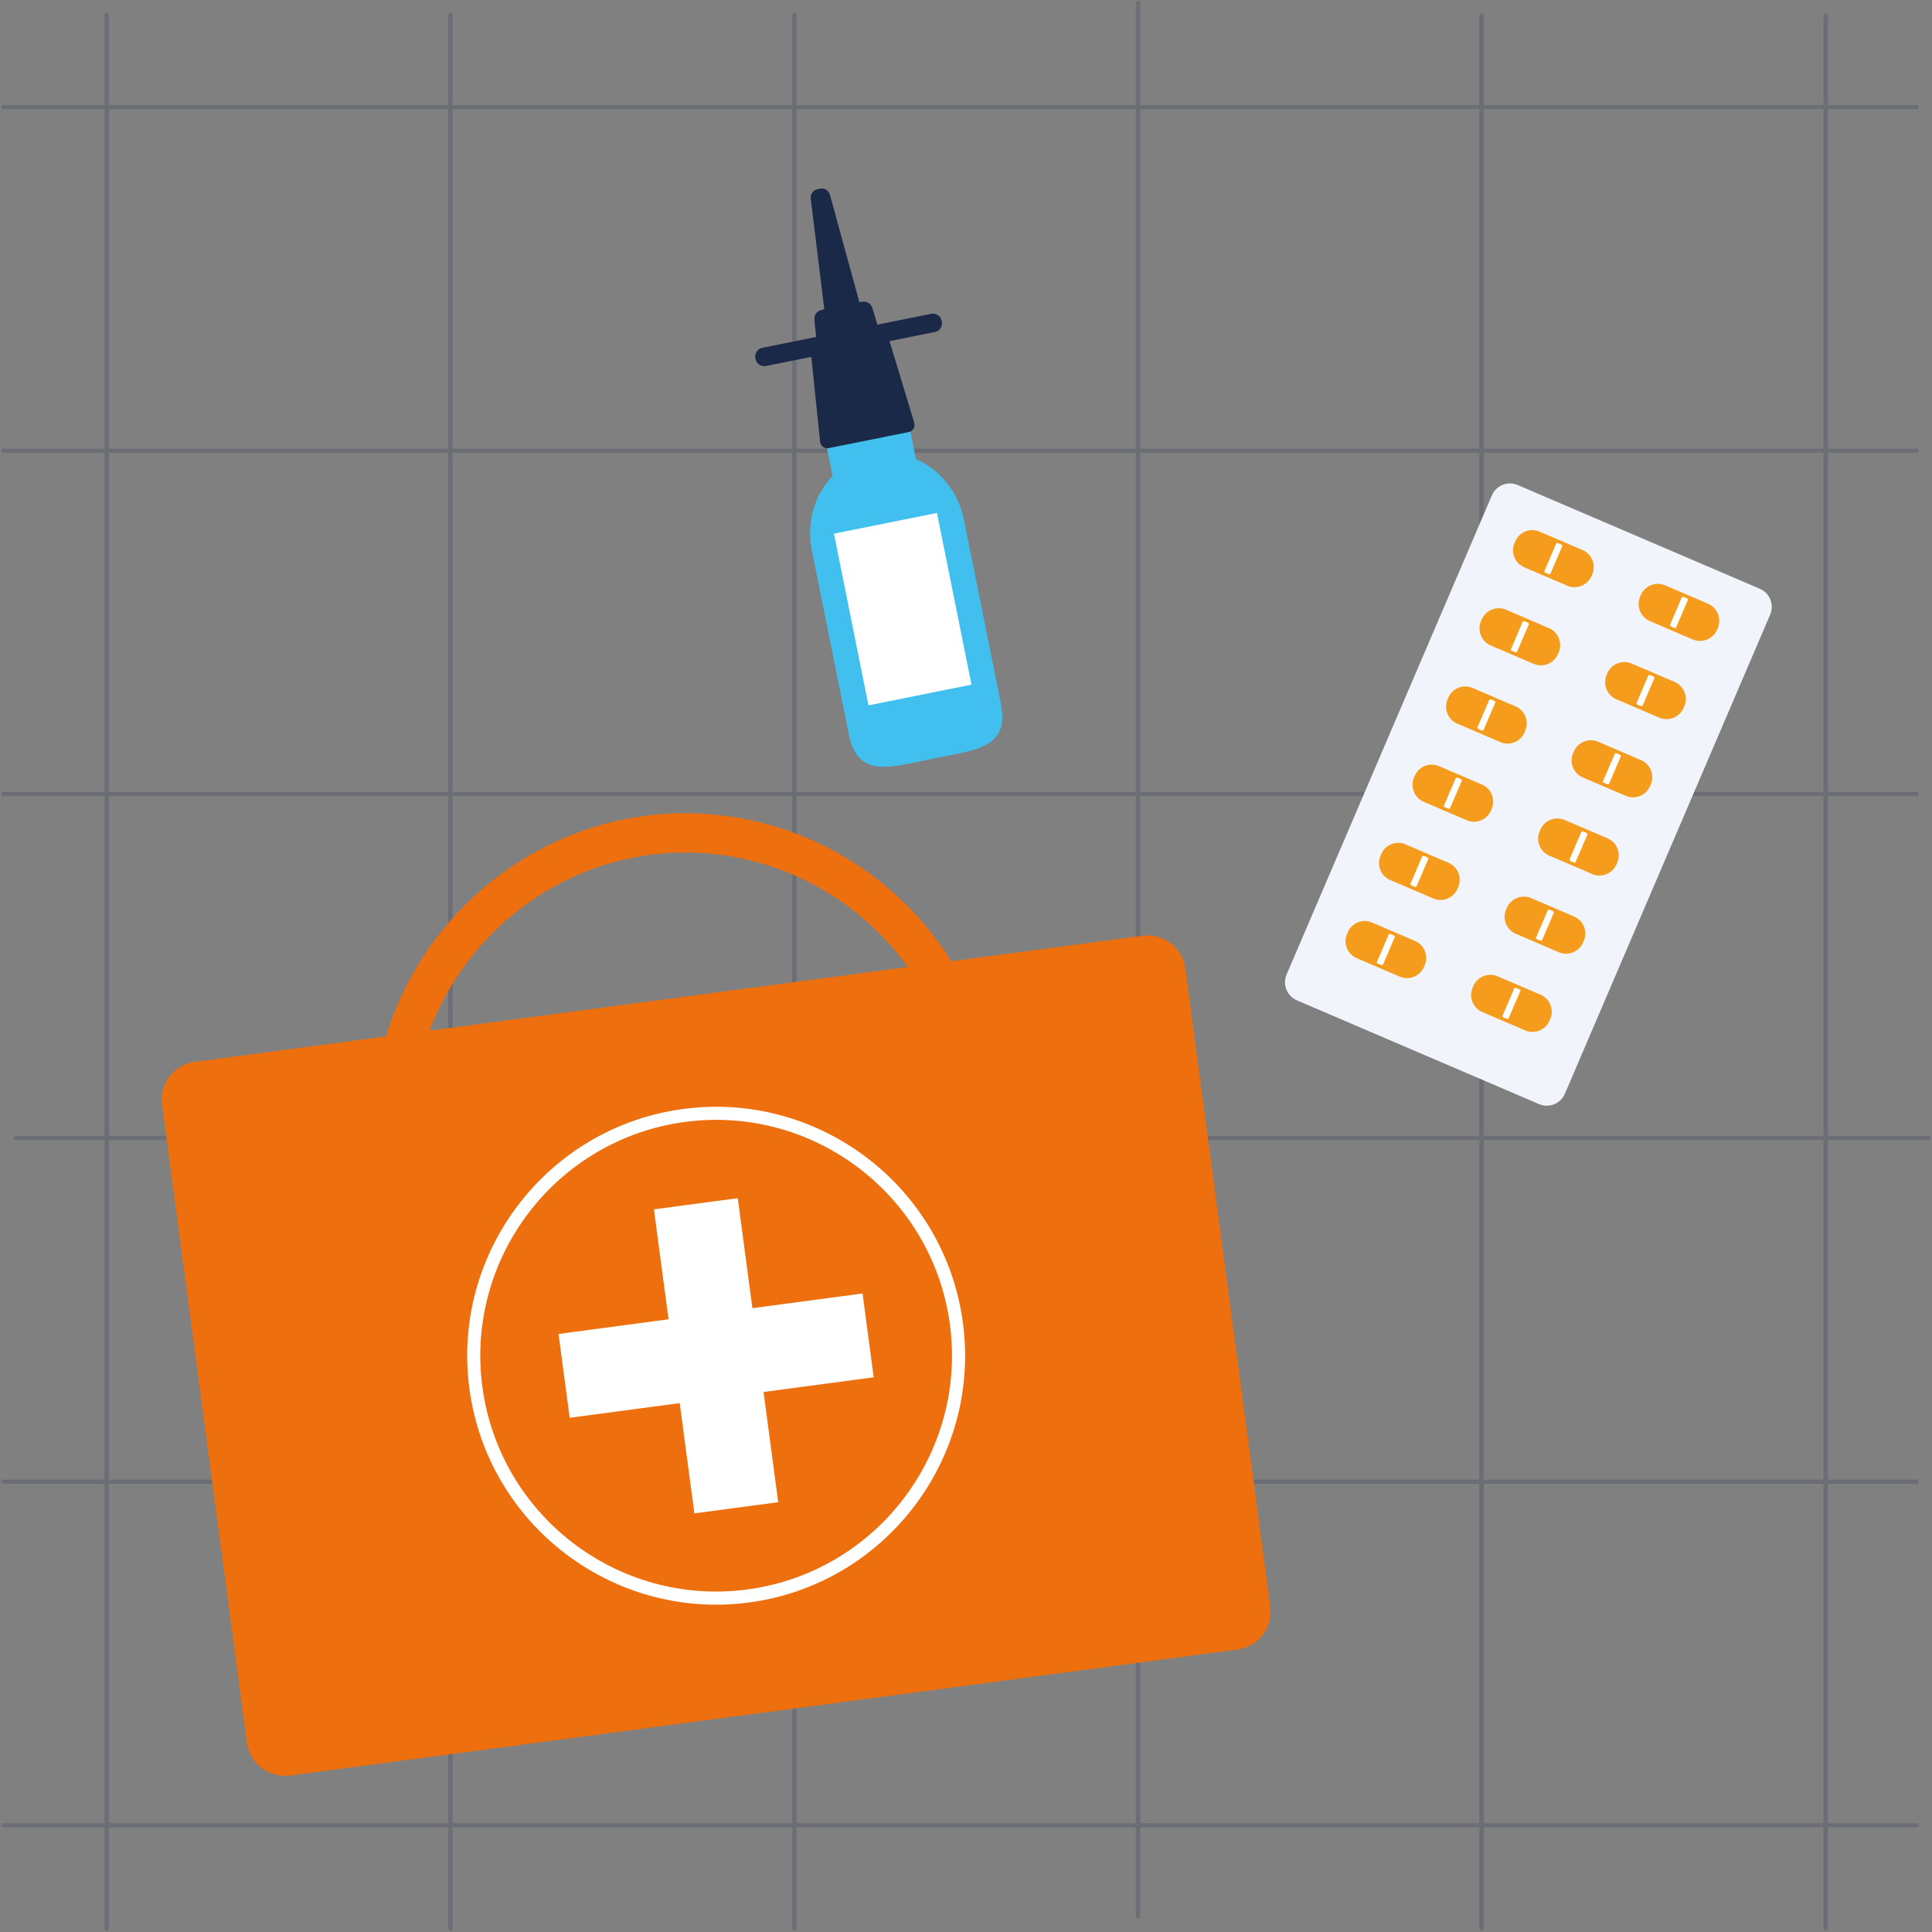 <svg xmlns="http://www.w3.org/2000/svg" xmlns:xlink="http://www.w3.org/1999/xlink" id="Ebene_1" data-name="Ebene 1" viewBox="0 0 499.8 499.8"><rect x="0" y="0" width="499.8" height="499.8" fill="#808080" stroke="none"/><defs><style>      .cls-1, .cls-2 {        fill: none;      }      .cls-3 {        fill: #f59c1c;      }      .cls-4 {        fill: #41c0f0;      }      .cls-5 {        fill: #fff;      }      .cls-2 {        stroke: #1a2a48;        stroke-linecap: round;        stroke-miterlimit: 10;        stroke-width: 1.1px;      }      .cls-6 {        opacity: .2;      }      .cls-7 {        fill: #1a2947;      }      .cls-8 {        fill: #f2f4fb;      }      .cls-9 {        clip-path: url(#clippath);      }      .cls-10 {        fill: #ed6f0e;      }    </style><clipPath id="clippath"><rect class="cls-1" width="499.8" height="499.8"></rect></clipPath></defs><g class="cls-9"><g class="cls-6"><path class="cls-2" d="M383.3,4v494.9"></path><path class="cls-2" d="M294.4.8v494.9"></path><path class="cls-2" d="M472.3,4v494.9"></path><path class="cls-2" d="M205.5,4v494.9"></path><path class="cls-2" d="M27.6,4v494.9"></path><path class="cls-2" d="M116.5,4v494.9"></path><path class="cls-2" d="M495.8,383.3H.9"></path><path class="cls-2" d="M498.9,294.4H4.1"></path><path class="cls-2" d="M495.8,472.2H.9"></path><path class="cls-2" d="M495.8,205.4H.9"></path><path class="cls-2" d="M495.8,27.7H.9"></path><path class="cls-2" d="M495.8,116.6H.9"></path><path class="cls-2" d="M383.3,4v494.9"></path><path class="cls-2" d="M294.4.8v494.9"></path><path class="cls-2" d="M472.3,4v494.9"></path><path class="cls-2" d="M205.5,4v494.9"></path><path class="cls-2" d="M27.6,4v494.9"></path><path class="cls-2" d="M116.5,4v494.9"></path></g></g><g id="Arztkoffer"><path class="cls-10" d="M328.61,415.65c.72,5.4-3.08,10.37-8.48,11.08l-244.05,32.46c-.6.13-4.76.97-8.4-1.82-2.94-2.26-3.62-5.42-3.76-6.22-7.33-55.13-14.66-110.25-22-165.38-.72-5.4,3.08-10.37,8.48-11.08l245.17-32.61c5.4-.72,10.37,3.08,11.08,8.48l21.96,165.09Z"></path><g><rect class="cls-5" x="174.32" y="311.05" width="21.88" height="79.34" transform="translate(415.15 673.95) rotate(172.42)"></rect><rect class="cls-5" x="174.32" y="311.05" width="21.88" height="79.34" transform="translate(-137.96 580.6) rotate(-97.58)"></rect><path class="cls-5" d="M193.76,414.56c-35.2,4.68-67.65-20.15-72.33-55.35-4.68-35.2,20.15-67.65,55.35-72.33,35.2-4.68,67.65,20.15,72.33,55.35,4.68,35.2-20.15,67.65-55.35,72.33ZM177.22,290.24c-33.35,4.44-56.87,35.17-52.43,68.52,4.44,33.35,35.17,56.87,68.52,52.43,33.35-4.44,56.87-35.17,52.43-68.52-4.44-33.35-35.17-56.87-68.52-52.43Z"></path></g><path class="cls-10" d="M105.33,274.89c-.69.09-1.42.04-2.13-.17-2.69-.81-4.22-3.65-3.41-6.34,8.97-29.85,34.49-52.23,65.01-57.03,32.12-5.02,64.1,9.69,81.45,37.54,1.49,2.39.76,5.53-1.63,7.01-2.39,1.49-5.53.76-7.01-1.63-15.18-24.38-43.13-37.27-71.23-32.87-26.68,4.19-48.99,23.77-56.84,49.9-.59,1.98-2.28,3.33-4.21,3.58Z"></path></g><g><path class="cls-8" d="M398.16,285.63l-62.66-26.85c-2.58-1.1-3.77-4.09-2.67-6.66l53.12-123.98c1.1-2.58,4.09-3.77,6.66-2.67l62.66,26.85c2.58,1.1,3.77,4.09,2.67,6.66l-53.12,123.98c-1.1,2.58-4.09,3.77-6.66,2.67Z"></path><g><g><g><path class="cls-3" d="M405.43,151.51l-11.12-4.76c-2.43-1.04-3.55-3.85-2.51-6.27l.19-.45c1.04-2.42,3.85-3.55,6.27-2.51l11.13,4.77c2.43,1.04,3.55,3.85,2.51,6.28l-.19.45c-1.04,2.42-3.85,3.54-6.27,2.51Z"></path><path class="cls-5" d="M402.62,140.53l-3.13,7.29c-.11.25,1.46.92,1.57.67l3.13-7.29c.11-.25-1.46-.92-1.57-.67Z"></path></g><g><path class="cls-3" d="M437.9,165.42l-11.09-4.75c-2.44-1.04-3.56-3.87-2.52-6.3l.18-.42c1.04-2.44,3.86-3.56,6.3-2.52l11.09,4.75c2.43,1.04,3.56,3.86,2.52,6.3l-.18.42c-1.05,2.44-3.87,3.56-6.3,2.52Z"></path><path class="cls-5" d="M435.11,154.45l-3.12,7.29c-.11.25,1.46.93,1.57.67l3.12-7.29c.11-.25-1.46-.92-1.57-.67Z"></path></g></g><g><g><path class="cls-3" d="M396.74,171.73l-11.09-4.75c-2.43-1.04-3.56-3.86-2.52-6.29l.18-.42c1.04-2.44,3.86-3.57,6.3-2.53l11.09,4.75c2.44,1.04,3.56,3.86,2.52,6.3l-.18.42c-1.04,2.43-3.87,3.56-6.3,2.52Z"></path><path class="cls-5" d="M393.96,160.75l-3.12,7.29c-.11.25,1.46.92,1.57.67l3.13-7.29c.11-.25-1.46-.92-1.57-.67Z"></path></g><g><path class="cls-3" d="M429.24,185.65l-11.09-4.75c-2.43-1.04-3.56-3.86-2.52-6.3l.18-.42c1.04-2.44,3.86-3.56,6.3-2.52l11.09,4.75c2.44,1.04,3.56,3.86,2.52,6.3l-.18.42c-1.04,2.43-3.86,3.56-6.3,2.52Z"></path><path class="cls-5" d="M426.45,174.67l-3.12,7.29c-.11.25,1.46.92,1.57.67l3.13-7.29c.11-.25-1.46-.93-1.57-.67Z"></path></g></g><g><g><path class="cls-3" d="M388.1,191.96l-11.12-4.76c-2.43-1.04-3.55-3.85-2.51-6.27l.19-.45c1.04-2.43,3.85-3.55,6.27-2.51l11.13,4.77c2.43,1.04,3.55,3.85,2.51,6.28l-.19.45c-1.04,2.42-3.85,3.55-6.27,2.51Z"></path><path class="cls-5" d="M385.29,180.98l-3.12,7.29c-.11.25,1.46.92,1.57.67l3.13-7.29c.11-.25-1.46-.92-1.57-.67Z"></path></g><g><path class="cls-3" d="M420.57,205.88l-11.09-4.75c-2.44-1.04-3.56-3.86-2.52-6.3l.18-.42c1.04-2.44,3.87-3.56,6.3-2.52l11.09,4.75c2.43,1.04,3.56,3.86,2.52,6.29l-.18.42c-1.04,2.44-3.86,3.57-6.3,2.53Z"></path><path class="cls-5" d="M417.78,194.9l-3.13,7.29c-.11.25,1.46.92,1.57.67l3.12-7.29c.11-.25-1.46-.93-1.57-.67Z"></path></g></g><g><g><path class="cls-3" d="M379.43,212.19l-11.12-4.77c-2.42-1.04-3.55-3.85-2.51-6.27l.19-.45c1.04-2.43,3.85-3.55,6.27-2.51l11.12,4.77c2.42,1.04,3.55,3.85,2.51,6.27l-.19.45c-1.04,2.43-3.85,3.55-6.27,2.51Z"></path><path class="cls-5" d="M376.63,201.21l-3.12,7.29c-.11.25,1.46.92,1.57.67l3.12-7.29c.11-.25-1.46-.92-1.57-.67Z"></path></g><g><path class="cls-3" d="M411.9,226.11l-11.09-4.75c-2.43-1.04-3.56-3.86-2.52-6.29l.18-.42c1.04-2.44,3.86-3.57,6.3-2.53l11.08,4.75c2.44,1.04,3.57,3.86,2.52,6.3l-.18.41c-1.04,2.44-3.86,3.57-6.3,2.53Z"></path><path class="cls-5" d="M409.12,215.13l-3.12,7.29c-.11.25,1.46.93,1.57.67l3.13-7.29c.11-.25-1.46-.92-1.57-.67Z"></path></g></g><g><g><path class="cls-3" d="M370.76,232.42l-11.12-4.76c-2.43-1.04-3.55-3.85-2.51-6.27l.19-.45c1.04-2.43,3.85-3.55,6.27-2.51l11.13,4.77c2.43,1.04,3.55,3.85,2.51,6.28l-.19.45c-1.04,2.42-3.85,3.55-6.27,2.51Z"></path><path class="cls-5" d="M367.96,221.44l-3.12,7.29c-.11.25,1.46.92,1.57.67l3.13-7.29c.11-.25-1.46-.92-1.57-.67Z"></path></g><g><path class="cls-3" d="M403.24,246.33l-11.09-4.75c-2.44-1.04-3.56-3.86-2.52-6.3l.18-.42c1.04-2.44,3.87-3.56,6.3-2.52l11.09,4.75c2.43,1.04,3.56,3.86,2.52,6.29l-.18.42c-1.04,2.44-3.86,3.57-6.3,2.53Z"></path><path class="cls-5" d="M400.45,235.36l-3.13,7.29c-.11.25,1.46.92,1.57.67l3.12-7.29c.11-.25-1.46-.93-1.57-.67Z"></path></g></g><g><g><path class="cls-3" d="M362.1,252.65l-11.12-4.77c-2.42-1.04-3.55-3.85-2.51-6.27l.19-.45c1.04-2.43,3.85-3.55,6.27-2.51l11.12,4.77c2.42,1.04,3.55,3.85,2.51,6.27l-.19.45c-1.04,2.43-3.85,3.55-6.27,2.51Z"></path><path class="cls-5" d="M359.29,241.66l-3.12,7.29c-.11.25,1.46.92,1.57.67l3.12-7.29c.11-.25-1.46-.92-1.57-.67Z"></path></g><g><path class="cls-3" d="M394.57,266.56l-11.09-4.75c-2.43-1.04-3.56-3.86-2.52-6.29l.18-.42c1.04-2.44,3.86-3.57,6.3-2.53l11.08,4.75c2.44,1.04,3.57,3.86,2.52,6.3l-.18.41c-1.04,2.44-3.86,3.57-6.3,2.53Z"></path><path class="cls-5" d="M391.78,255.58l-3.12,7.29c-.11.25,1.46.93,1.57.67l3.13-7.29c.11-.25-1.46-.92-1.57-.67Z"></path></g></g></g></g><g><g><path class="cls-4" d="M241.32,196.26h0c-10.86,2.19-19.4,5.3-21.71-6.22l-9.59-47.69c-2.32-11.52,4.61-22.63,15.47-24.82h0c10.86-2.18,21.55,5.38,23.86,16.9l9.59,47.69c2.32,11.52-6.76,11.95-17.62,14.13Z"></path><rect class="cls-4" x="215.16" y="110.95" width="22" height="19.9" transform="translate(-19.4 46.97) rotate(-11.37)"></rect></g><g><path class="cls-7" d="M209.88,92.26l2.27,21.97c.12,1.12,1.12,1.92,2.17,1.71l20.84-4.19c1.04-.21,1.67-1.33,1.34-2.42l-6.4-21.14c-.28-.94-1.19-1.51-2.09-1.33l-16.71,3.36c-.91.18-1.52,1.06-1.42,2.04Z"></path><path class="cls-7" d="M210.68,82.75l1.46,14.12c.15,1.42,1.42,2.42,2.74,2.15l13.24-2.66c1.32-.26,2.1-1.68,1.69-3.04l-4.11-13.58c-.36-1.18-1.5-1.91-2.64-1.68l-10.59,2.13c-1.14.23-1.91,1.34-1.78,2.56Z"></path><path class="cls-7" d="M209.74,51.43l4.35,35.44c.16,1.32,1.35,2.23,2.58,1.99l5.86-1.18c1.22-.25,1.97-1.54,1.62-2.81l-9.43-34.42c-.32-1.15-1.41-1.87-2.51-1.65l-.79.16c-1.09.22-1.83,1.3-1.68,2.47Z"></path><path class="cls-7" d="M241.89,85.88l-43.78,8.81c-1.23.25-2.43-.61-2.69-1.91h0c-.26-1.3.52-2.55,1.75-2.8l43.78-8.81c1.23-.25,2.43.61,2.7,1.91h0c.26,1.3-.52,2.56-1.75,2.8Z"></path></g><rect class="cls-5" x="219.95" y="134.92" width="27.18" height="45.3" transform="translate(-26.49 49.15) rotate(-11.37)"></rect></g></svg>
